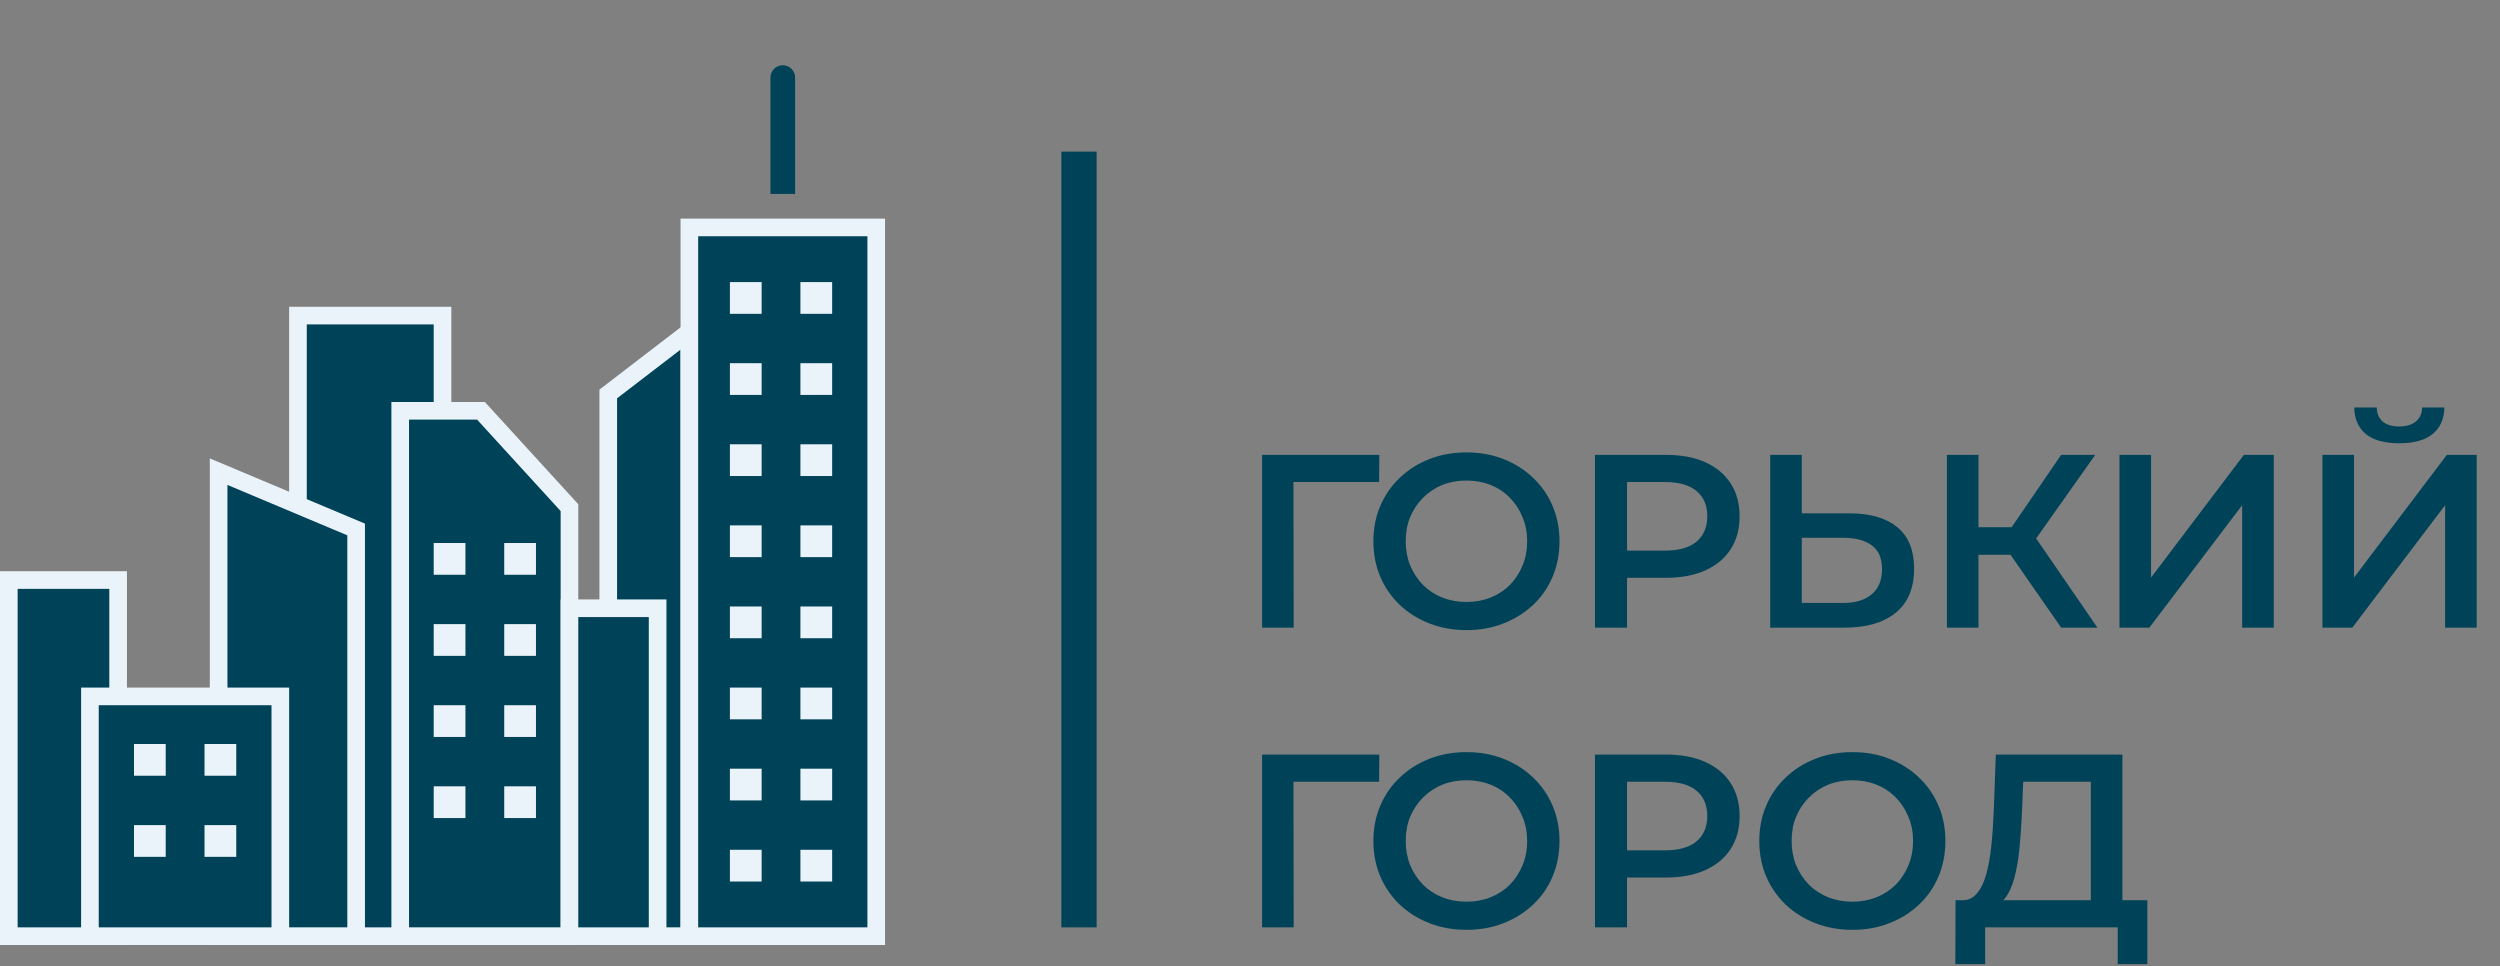 <?xml version="1.0" encoding="UTF-8"?> <svg xmlns="http://www.w3.org/2000/svg" width="709" height="274" viewBox="0 0 709 274" fill="none"><rect x="0" y="0" width="709" height="274" fill="#808080" stroke="none"/> <rect x="2.5" y="164.5" width="31" height="101" fill="#004358" stroke="#EAF3F9" stroke-width="5"></rect> <rect x="84.5" y="89.5" width="41" height="176" fill="#004358" stroke="#EAF3F9" stroke-width="5"></rect> <path d="M101 150.161V265.5H62V133.763L101 150.161Z" fill="#004358" stroke="#EAF3F9" stroke-width="5"></path> <rect x="25.5" y="197.5" width="54" height="68" fill="#004358" stroke="#EAF3F9" stroke-width="5"></rect> <path d="M136.398 116.5L161.5 143.97V265.5H113.5V116.5H136.398Z" fill="#004358" stroke="#EAF3F9" stroke-width="5"></path> <path d="M172.5 265.5V111.732L195.5 94.072V265.5H172.5Z" fill="#004358" stroke="#EAF3F9" stroke-width="5"></path> <rect x="161.5" y="172.5" width="25" height="93" fill="#004358" stroke="#EAF3F9" stroke-width="5"></rect> <rect x="195.5" y="64.5" width="53" height="201" fill="#004358" stroke="#EAF3F9" stroke-width="5"></rect> <rect x="38" y="211" width="9" height="9" fill="#EAF3F9"></rect> <rect x="123" y="154" width="9" height="9" fill="#EAF3F9"></rect> <rect x="207" y="80" width="9" height="9" fill="#EAF3F9"></rect> <rect x="207" y="172" width="9" height="9" fill="#EAF3F9"></rect> <rect x="123" y="200" width="9" height="9" fill="#EAF3F9"></rect> <rect x="207" y="126" width="9" height="9" fill="#EAF3F9"></rect> <rect x="207" y="218" width="9" height="9" fill="#EAF3F9"></rect> <rect x="58" y="211" width="9" height="9" fill="#EAF3F9"></rect> <rect x="143" y="154" width="9" height="9" fill="#EAF3F9"></rect> <rect x="227" y="80" width="9" height="9" fill="#EAF3F9"></rect> <rect x="227" y="172" width="9" height="9" fill="#EAF3F9"></rect> <rect x="143" y="200" width="9" height="9" fill="#EAF3F9"></rect> <rect x="227" y="126" width="9" height="9" fill="#EAF3F9"></rect> <rect x="227" y="218" width="9" height="9" fill="#EAF3F9"></rect> <rect x="58" y="234" width="9" height="9" fill="#EAF3F9"></rect> <rect x="143" y="177" width="9" height="9" fill="#EAF3F9"></rect> <rect x="227" y="103" width="9" height="9" fill="#EAF3F9"></rect> <rect x="227" y="195" width="9" height="9" fill="#EAF3F9"></rect> <rect x="143" y="223" width="9" height="9" fill="#EAF3F9"></rect> <rect x="227" y="149" width="9" height="9" fill="#EAF3F9"></rect> <rect x="227" y="241" width="9" height="9" fill="#EAF3F9"></rect> <rect x="38" y="234" width="9" height="9" fill="#EAF3F9"></rect> <rect x="123" y="177" width="9" height="9" fill="#EAF3F9"></rect> <rect x="207" y="103" width="9" height="9" fill="#EAF3F9"></rect> <rect x="207" y="195" width="9" height="9" fill="#EAF3F9"></rect> <rect x="123" y="223" width="9" height="9" fill="#EAF3F9"></rect> <rect x="207" y="149" width="9" height="9" fill="#EAF3F9"></rect> <rect x="207" y="241" width="9" height="9" fill="#EAF3F9"></rect> <path d="M225.5 22C225.5 20.067 223.933 18.5 222 18.5C220.067 18.5 218.5 20.067 218.5 22H225.5ZM225.5 55V22H218.5V55H225.5Z" fill="#004358"></path> <path d="M357.93 178V129H391.18L391.11 136.7H364.72L366.82 134.53L366.89 178H357.93ZM415.952 178.7C412.125 178.7 408.602 178.07 405.382 176.81C402.162 175.55 399.362 173.8 396.982 171.56C394.602 169.273 392.758 166.613 391.452 163.58C390.145 160.5 389.492 157.14 389.492 153.5C389.492 149.86 390.145 146.523 391.452 143.49C392.758 140.41 394.602 137.75 396.982 135.51C399.362 133.223 402.162 131.45 405.382 130.19C408.602 128.93 412.102 128.3 415.882 128.3C419.708 128.3 423.208 128.93 426.382 130.19C429.602 131.45 432.402 133.223 434.782 135.51C437.162 137.75 439.005 140.41 440.312 143.49C441.618 146.523 442.272 149.86 442.272 153.5C442.272 157.14 441.618 160.5 440.312 163.58C439.005 166.66 437.162 169.32 434.782 171.56C432.402 173.8 429.602 175.55 426.382 176.81C423.208 178.07 419.732 178.7 415.952 178.7ZM415.882 170.72C418.355 170.72 420.642 170.3 422.742 169.46C424.842 168.62 426.662 167.43 428.202 165.89C429.742 164.303 430.932 162.483 431.772 160.43C432.658 158.33 433.102 156.02 433.102 153.5C433.102 150.98 432.658 148.693 431.772 146.64C430.932 144.54 429.742 142.72 428.202 141.18C426.662 139.593 424.842 138.38 422.742 137.54C420.642 136.7 418.355 136.28 415.882 136.28C413.408 136.28 411.122 136.7 409.022 137.54C406.968 138.38 405.148 139.593 403.562 141.18C402.022 142.72 400.808 144.54 399.922 146.64C399.082 148.693 398.662 150.98 398.662 153.5C398.662 155.973 399.082 158.26 399.922 160.36C400.808 162.46 402.022 164.303 403.562 165.89C405.102 167.43 406.922 168.62 409.022 169.46C411.122 170.3 413.408 170.72 415.882 170.72ZM452.333 178V129H472.493C476.833 129 480.543 129.7 483.623 131.1C486.749 132.5 489.153 134.507 490.833 137.12C492.513 139.733 493.353 142.837 493.353 146.43C493.353 150.023 492.513 153.127 490.833 155.74C489.153 158.353 486.749 160.36 483.623 161.76C480.543 163.16 476.833 163.86 472.493 163.86H457.373L461.433 159.59V178H452.333ZM461.433 160.57L457.373 156.16H472.073C476.086 156.16 479.096 155.32 481.103 153.64C483.156 151.913 484.183 149.51 484.183 146.43C484.183 143.303 483.156 140.9 481.103 139.22C479.096 137.54 476.086 136.7 472.073 136.7H457.373L461.433 132.22V160.57ZM524.572 145.59C530.405 145.59 534.908 146.897 538.082 149.51C541.255 152.123 542.842 156.043 542.842 161.27C542.842 166.777 541.092 170.953 537.592 173.8C534.138 176.6 529.308 178 523.102 178H502.032V129H510.992V145.59H524.572ZM522.682 171C526.182 171 528.888 170.183 530.802 168.55C532.762 166.917 533.742 164.537 533.742 161.41C533.742 158.33 532.785 156.09 530.872 154.69C528.958 153.243 526.228 152.52 522.682 152.52H510.992V171H522.682ZM584.547 178L567.957 154.13L575.307 149.58L594.837 178H584.547ZM552.137 178V129H561.097V178H552.137ZM558.367 157.35V149.51H574.887V157.35H558.367ZM576.147 154.55L567.817 153.43L584.547 129H594.207L576.147 154.55ZM601.084 178V129H610.044V163.79L636.364 129H644.834V178H635.874V143.28L609.554 178H601.084ZM658.643 178V129H667.603V163.79L693.923 129H702.393V178H693.433V143.28L667.113 178H658.643ZM680.413 125.71C676.213 125.71 673.04 124.823 670.893 123.05C668.793 121.277 667.72 118.78 667.673 115.56H674.043C674.09 117.287 674.65 118.617 675.723 119.55C676.843 120.483 678.406 120.95 680.413 120.95C682.42 120.95 683.983 120.483 685.103 119.55C686.27 118.617 686.876 117.287 686.923 115.56H693.223C693.176 118.78 692.08 121.277 689.933 123.05C687.786 124.823 684.613 125.71 680.413 125.71ZM357.93 263V214H391.18L391.11 221.7H364.72L366.82 219.53L366.89 263H357.93ZM415.952 263.7C412.125 263.7 408.602 263.07 405.382 261.81C402.162 260.55 399.362 258.8 396.982 256.56C394.602 254.273 392.758 251.613 391.452 248.58C390.145 245.5 389.492 242.14 389.492 238.5C389.492 234.86 390.145 231.523 391.452 228.49C392.758 225.41 394.602 222.75 396.982 220.51C399.362 218.223 402.162 216.45 405.382 215.19C408.602 213.93 412.102 213.3 415.882 213.3C419.708 213.3 423.208 213.93 426.382 215.19C429.602 216.45 432.402 218.223 434.782 220.51C437.162 222.75 439.005 225.41 440.312 228.49C441.618 231.523 442.272 234.86 442.272 238.5C442.272 242.14 441.618 245.5 440.312 248.58C439.005 251.66 437.162 254.32 434.782 256.56C432.402 258.8 429.602 260.55 426.382 261.81C423.208 263.07 419.732 263.7 415.952 263.7ZM415.882 255.72C418.355 255.72 420.642 255.3 422.742 254.46C424.842 253.62 426.662 252.43 428.202 250.89C429.742 249.303 430.932 247.483 431.772 245.43C432.658 243.33 433.102 241.02 433.102 238.5C433.102 235.98 432.658 233.693 431.772 231.64C430.932 229.54 429.742 227.72 428.202 226.18C426.662 224.593 424.842 223.38 422.742 222.54C420.642 221.7 418.355 221.28 415.882 221.28C413.408 221.28 411.122 221.7 409.022 222.54C406.968 223.38 405.148 224.593 403.562 226.18C402.022 227.72 400.808 229.54 399.922 231.64C399.082 233.693 398.662 235.98 398.662 238.5C398.662 240.973 399.082 243.26 399.922 245.36C400.808 247.46 402.022 249.303 403.562 250.89C405.102 252.43 406.922 253.62 409.022 254.46C411.122 255.3 413.408 255.72 415.882 255.72ZM452.333 263V214H472.493C476.833 214 480.543 214.7 483.623 216.1C486.749 217.5 489.153 219.507 490.833 222.12C492.513 224.733 493.353 227.837 493.353 231.43C493.353 235.023 492.513 238.127 490.833 240.74C489.153 243.353 486.749 245.36 483.623 246.76C480.543 248.16 476.833 248.86 472.493 248.86H457.373L461.433 244.59V263H452.333ZM461.433 245.57L457.373 241.16H472.073C476.086 241.16 479.096 240.32 481.103 238.64C483.156 236.913 484.183 234.51 484.183 231.43C484.183 228.303 483.156 225.9 481.103 224.22C479.096 222.54 476.086 221.7 472.073 221.7H457.373L461.433 217.22V245.57ZM525.395 263.7C521.568 263.7 518.045 263.07 514.825 261.81C511.605 260.55 508.805 258.8 506.425 256.56C504.045 254.273 502.202 251.613 500.895 248.58C499.588 245.5 498.935 242.14 498.935 238.5C498.935 234.86 499.588 231.523 500.895 228.49C502.202 225.41 504.045 222.75 506.425 220.51C508.805 218.223 511.605 216.45 514.825 215.19C518.045 213.93 521.545 213.3 525.325 213.3C529.152 213.3 532.652 213.93 535.825 215.19C539.045 216.45 541.845 218.223 544.225 220.51C546.605 222.75 548.448 225.41 549.755 228.49C551.062 231.523 551.715 234.86 551.715 238.5C551.715 242.14 551.062 245.5 549.755 248.58C548.448 251.66 546.605 254.32 544.225 256.56C541.845 258.8 539.045 260.55 535.825 261.81C532.652 263.07 529.175 263.7 525.395 263.7ZM525.325 255.72C527.798 255.72 530.085 255.3 532.185 254.46C534.285 253.62 536.105 252.43 537.645 250.89C539.185 249.303 540.375 247.483 541.215 245.43C542.102 243.33 542.545 241.02 542.545 238.5C542.545 235.98 542.102 233.693 541.215 231.64C540.375 229.54 539.185 227.72 537.645 226.18C536.105 224.593 534.285 223.38 532.185 222.54C530.085 221.7 527.798 221.28 525.325 221.28C522.852 221.28 520.565 221.7 518.465 222.54C516.412 223.38 514.592 224.593 513.005 226.18C511.465 227.72 510.252 229.54 509.365 231.64C508.525 233.693 508.105 235.98 508.105 238.5C508.105 240.973 508.525 243.26 509.365 245.36C510.252 247.46 511.465 249.303 513.005 250.89C514.545 252.43 516.365 253.62 518.465 254.46C520.565 255.3 522.852 255.72 525.325 255.72ZM592.959 258.8V221.7H573.779L573.429 230.38C573.289 233.647 573.079 236.75 572.799 239.69C572.565 242.583 572.169 245.22 571.609 247.6C571.095 249.98 570.372 251.963 569.439 253.55C568.505 255.137 567.362 256.187 566.009 256.7L556.209 255.3C557.982 255.393 559.429 254.787 560.549 253.48C561.715 252.173 562.625 250.353 563.279 248.02C563.932 245.687 564.422 242.957 564.749 239.83C565.075 236.657 565.309 233.227 565.449 229.54L566.009 214H601.919V258.8H592.959ZM554.529 273.43L554.599 255.3H608.989V273.43H600.589V263H562.999V273.43H554.529Z" fill="#004358"></path> <line x1="306" y1="43" x2="306" y2="263" stroke="#004358" stroke-width="10"></line> </svg> 
